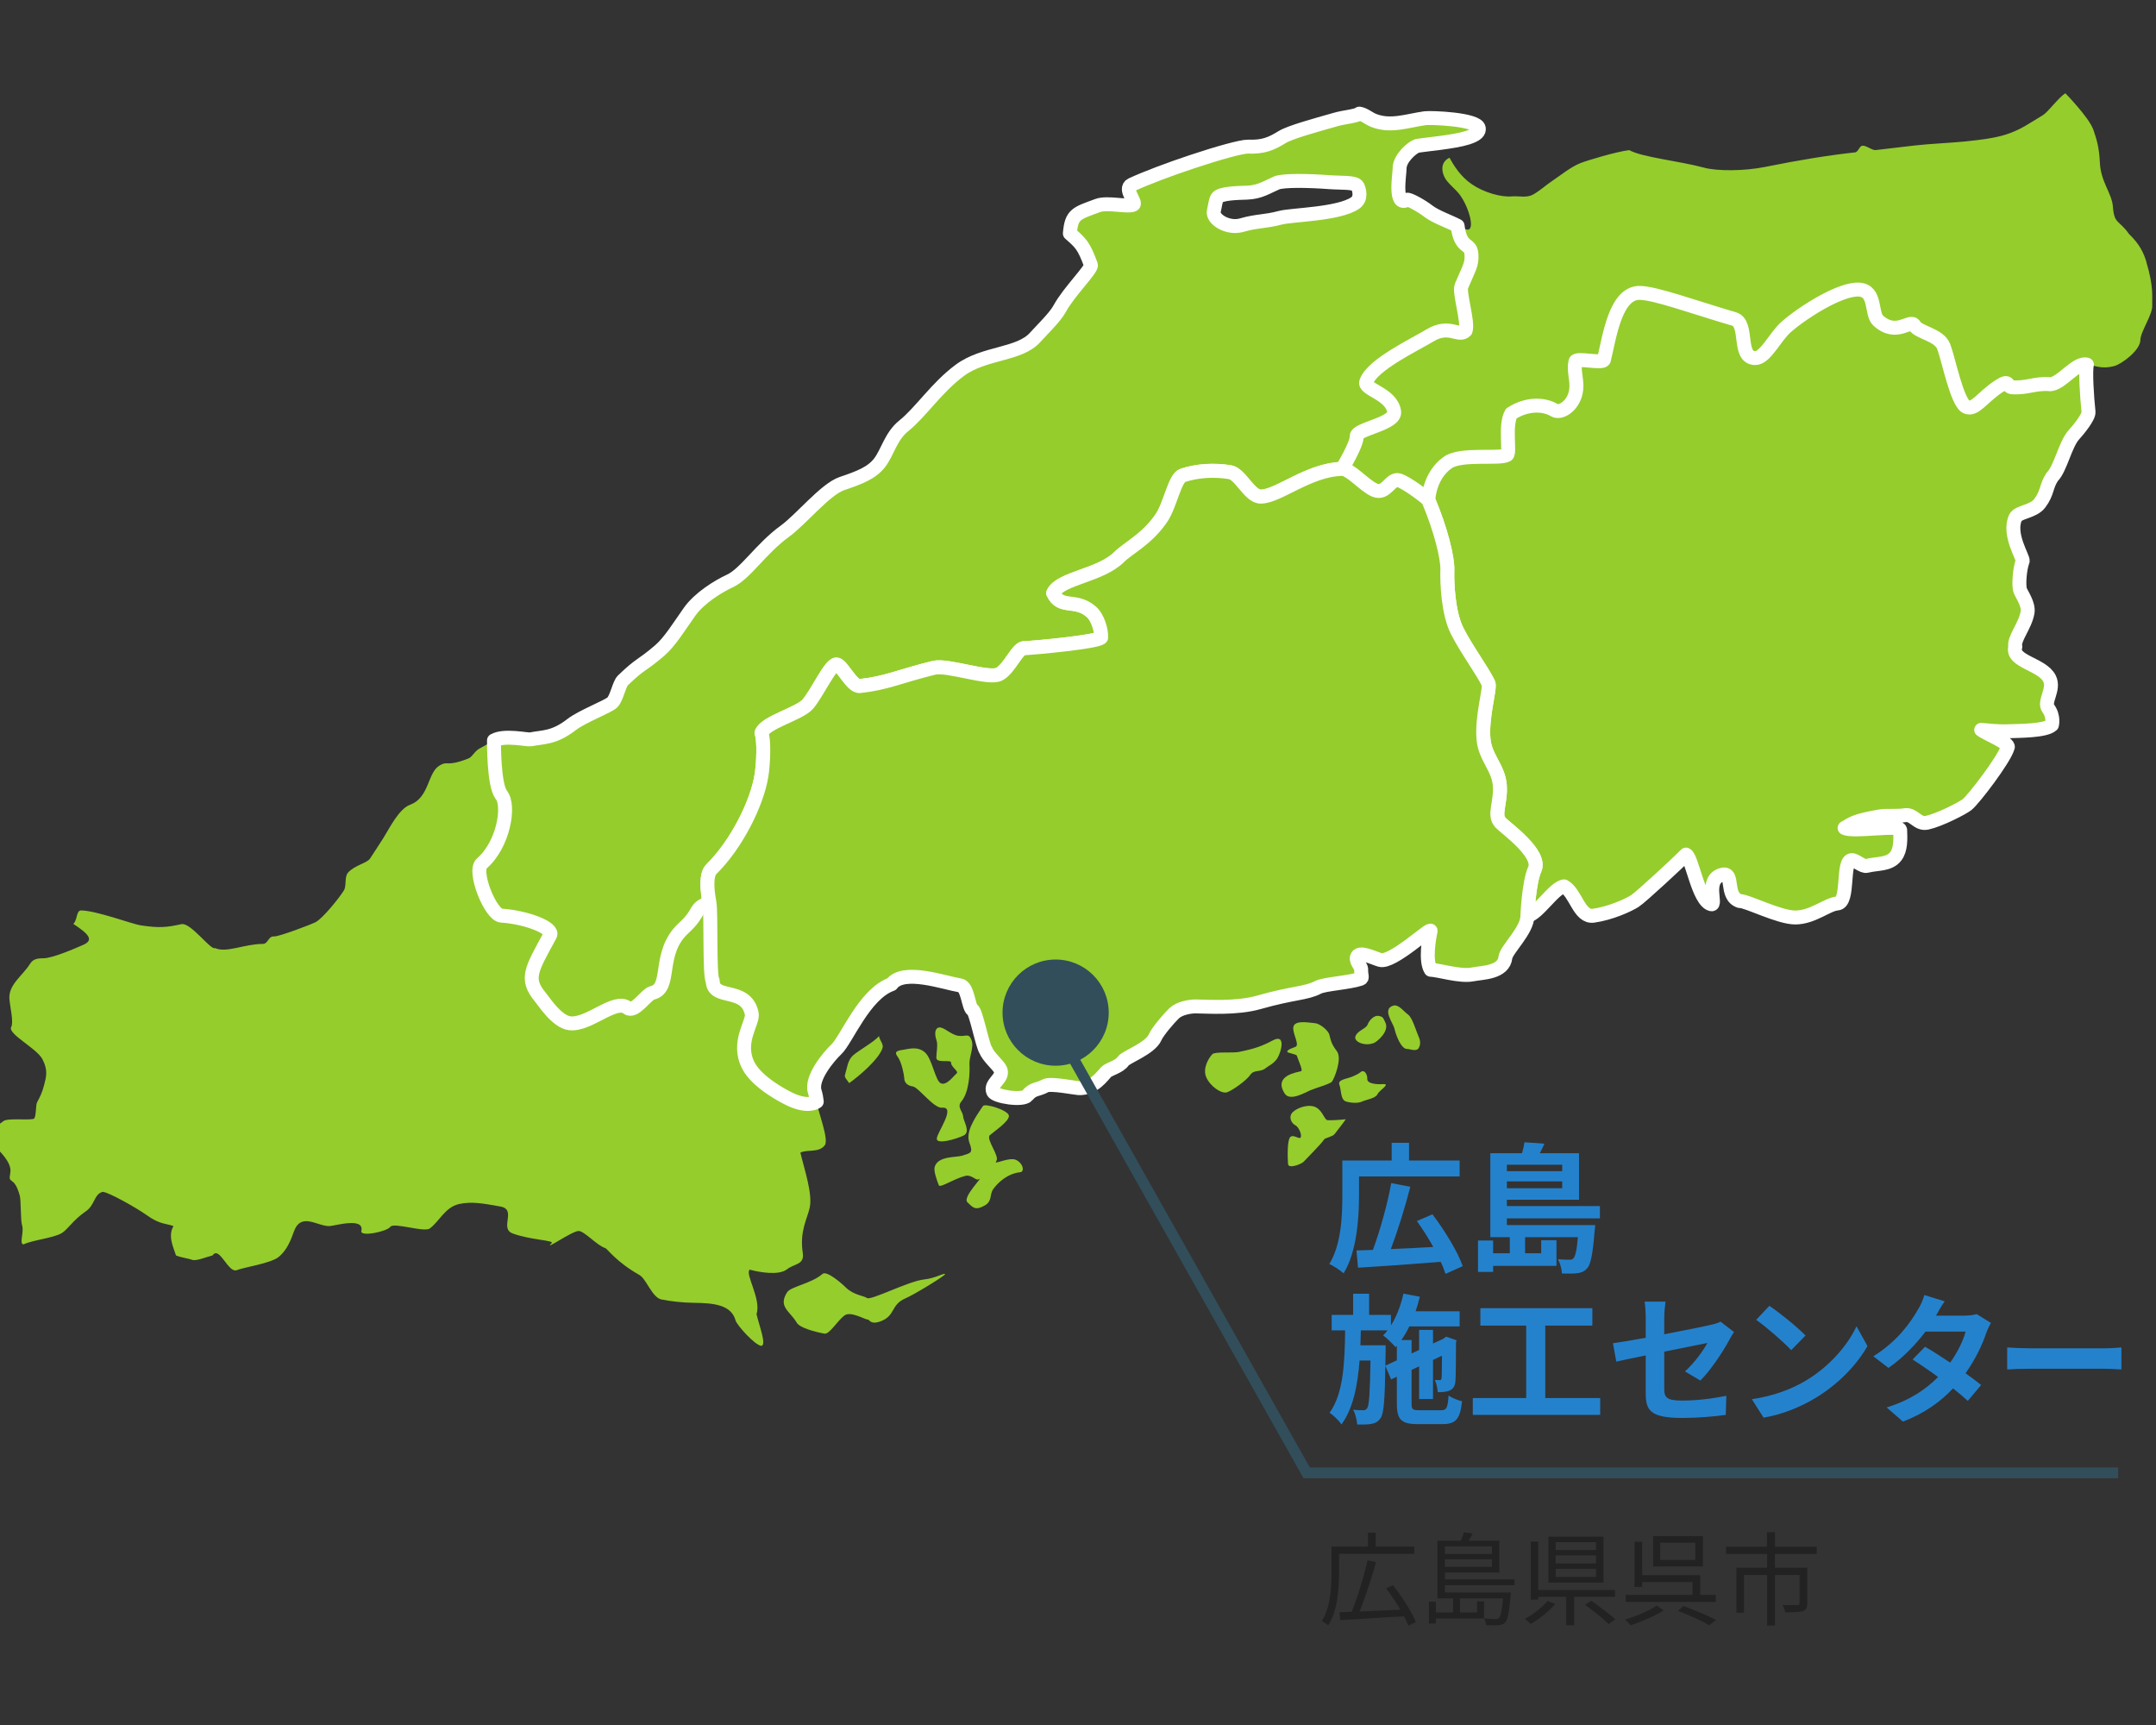 <svg width="200" height="160" viewBox="0 0 200 160" fill="none" xmlns="http://www.w3.org/2000/svg">
<rect x="0" y="0" width="200" height="160" fill="#333333" stroke="none"/>
<g clip-path="url(#clip0_2159_64)">
<path d="M199.122 24.335C198.859 23.455 198.488 22.652 197.506 21.717C196.547 20.352 196.126 20.833 195.999 19.145C195.904 17.916 194.872 16.881 194.791 15.062C194.737 13.791 194.524 12.984 194.189 12.036C193.773 10.874 191.591 8.651 191.591 8.651C190.917 9.087 190.003 10.38 189.514 10.675C188.22 11.451 187.496 12.022 186.043 12.489C185.079 12.798 183.671 12.984 182.377 13.111C180.807 13.27 178.996 13.333 177.598 13.497C176.458 13.633 175.299 13.769 174 13.919C173.656 13.959 173.127 13.474 172.756 13.515C172.484 13.547 172.38 14.1 172.09 14.132C169.674 14.395 166.859 14.849 163.754 15.479C161.822 15.874 159.292 15.883 158.079 15.552C155.812 14.935 152.336 14.595 151.132 13.923C149.906 14.077 147.236 14.876 146.584 15.139C145.715 15.484 144.774 16.255 143.995 16.777C143.416 17.162 142.746 17.77 142.167 18.07C141.588 18.369 140.868 18.16 140.239 18.215C139.248 18.306 137.65 17.857 136.532 17.09C135.446 16.346 134.835 15.298 134.46 14.631C133.645 15.017 133.699 15.847 134.007 16.45C134.301 17.031 135.057 17.544 135.464 18.129C136.329 19.354 136.854 21.459 136.066 21.291C135.799 21.236 135.505 21.114 135.197 20.951C135.496 23.242 136.419 22.43 136.487 23.623C136.541 24.557 136.274 24.848 135.555 26.549C135.315 27.121 136.216 29.92 135.944 30.673C135.329 31.331 134.446 30.029 132.659 31.104C131.174 31.998 127.282 33.831 126.734 35.409C126.409 36.126 129.088 36.498 129.314 38.195C129.463 39.316 125.816 39.792 125.843 40.463C125.875 41.234 124.485 43.489 124.485 43.489C125.246 43.471 126.544 45.041 127.504 45.454C128.585 45.921 128.979 44.297 129.767 44.546C130.522 44.787 132.26 46.121 132.482 46.361C132.482 46.361 132.541 44.111 134.292 42.881C135.532 42.01 139.098 42.596 139.782 42.187C140.103 41.997 139.551 39.424 140.176 38.345C141.646 37.378 143.239 37.46 144.172 38.032C144.765 38.39 146.059 37.592 146.208 36.076C146.299 35.169 145.937 34.384 146.131 33.522C146.217 33.132 148.675 33.753 148.774 33.354C149.281 31.335 149.815 27.13 152.092 27.152C153.549 27.166 157.192 28.504 160.84 29.57C162.229 29.979 161.129 33.177 162.799 33.2C163.759 33.214 164.623 31.254 165.664 30.328C167.089 29.058 170.683 26.726 172.452 26.848C174.077 26.962 173.516 29.085 174.222 29.725C175.937 31.281 177.2 29.521 177.58 30.174C177.978 30.859 179.856 31.004 180.295 32.138C180.734 33.273 181.526 37.369 182.409 37.732C183.201 38.059 183.825 36.879 185.373 35.84C186.504 35.083 186.052 35.881 186.667 35.913C188.052 35.986 188.722 35.527 190.102 35.613C191.143 35.677 192.573 33.508 193.573 33.799C194.225 33.835 194.827 34.298 196.139 33.949C196.805 33.772 198.547 32.497 198.552 31.53C198.556 30.777 199.688 29.18 199.651 28.346C199.62 27.556 199.814 26.667 199.108 24.317L199.122 24.335Z" fill="#95CD2D"/>
<path d="M190.116 35.627C188.736 35.541 188.066 36.003 186.681 35.926C186.07 35.895 186.518 35.096 185.387 35.854C183.839 36.893 183.21 38.072 182.422 37.746C181.544 37.383 180.748 33.286 180.309 32.152C179.87 31.017 177.992 30.872 177.593 30.187C177.213 29.534 175.955 31.294 174.235 29.738C173.525 29.094 174.086 26.975 172.466 26.862C170.696 26.739 167.103 29.071 165.677 30.341C164.632 31.272 163.772 33.227 162.813 33.213C161.143 33.191 162.243 29.992 160.853 29.584C157.201 28.518 153.562 27.179 152.105 27.166C149.829 27.143 149.29 31.344 148.788 33.368C148.688 33.767 146.235 33.145 146.145 33.535C145.95 34.397 146.312 35.182 146.222 36.09C146.072 37.6 144.778 38.403 144.185 38.045C143.253 37.478 141.66 37.396 140.189 38.358C139.565 39.438 140.117 42.01 139.795 42.201C139.112 42.609 135.546 42.024 134.306 42.895C132.554 44.124 132.496 46.374 132.496 46.374C133.641 49.06 134.301 51.728 134.265 52.862C134.224 54.128 134.351 56.877 135.161 58.501C135.971 60.126 137.533 62.249 138.076 63.387C138.279 63.818 137.419 66.504 137.623 68.605C137.781 70.274 139.012 71.236 139.13 72.838C139.257 74.498 138.506 75.609 139.207 76.317C139.732 76.848 143.022 79.184 142.375 80.627C141.818 81.866 141.696 84.937 141.696 84.937C142.628 84.824 144.149 82.329 145.09 82.215C146.172 82.796 146.489 85.119 147.806 84.937C149.421 84.715 151.073 83.944 151.653 83.576C152.232 83.209 155.884 79.811 156.404 79.266C156.961 79.511 157.536 83.576 158.74 83.871C159.296 84.007 158.106 81.58 159.74 81.14C160.939 80.818 159.957 83.118 161.383 83.576C162.012 83.531 165.017 85.105 166.546 85.1C168.167 85.096 169.524 83.867 170.434 83.803C171.565 83.726 170.85 79.788 171.778 79.779C172.172 79.779 172.783 80.414 173.172 80.314C174.149 80.065 175.236 80.223 175.851 79.434C176.34 78.808 176.299 77.837 176.267 76.984C176.245 76.449 171.864 77.22 171.113 76.794C171.81 76.422 171.882 76.149 174.439 75.714C174.932 75.628 176.05 75.728 176.697 75.614C177.53 75.464 177.856 76.512 178.775 76.308C179.924 76.054 181.992 74.997 182.463 74.639C183.078 74.167 185.934 70.415 186.242 69.331C186.491 68.945 184.106 67.979 183.785 67.697C184.504 67.752 185.255 67.865 186.341 67.824C187.278 67.788 189.758 67.806 190.347 67.244C190.347 67.244 190.559 66.468 190.012 65.715C189.528 65.093 190.627 63.946 190.12 62.934C189.442 61.573 186.523 61.373 186.952 59.985C186.762 59.286 187.871 58.057 188.084 56.809C188.215 56.056 187.545 55.144 187.405 54.768C187.233 54.309 187.36 52.717 187.631 52.045C187.74 51.782 186.26 49.587 186.952 48.039C187.215 47.45 188.6 47.495 189.215 46.678C189.957 45.699 189.79 45.1 190.378 44.224C191.139 43.48 191.573 41.221 192.383 40.327C192.786 39.887 193.791 38.666 193.741 38.208C193.592 36.847 193.438 34.338 193.592 33.821C192.591 33.531 191.161 35.7 190.12 35.636L190.116 35.627Z" fill="#95CD2D" stroke="white" stroke-width="1.293" stroke-linecap="round" stroke-linejoin="round"/>
<path d="M120.041 95.1C119.72 95.594 120.575 96.805 120.218 97.073C120.127 97.141 119.362 97.341 119.416 97.558C119.444 97.676 120.254 97.776 120.299 97.917C120.521 98.547 120.878 99.296 120.693 99.355C120.389 99.455 118.077 99.732 119.177 101.433C119.661 102.181 121.073 101.333 121.566 101.12C122.064 100.907 123.385 100.548 123.562 100.321C123.738 100.099 124.553 98.203 124.005 97.486C123.458 96.774 123.435 96.415 123.318 95.975C123.2 95.535 122.385 94.927 121.992 94.904C121.598 94.886 120.358 94.61 120.036 95.095L120.041 95.1Z" fill="#95CD2D"/>
<path d="M120.666 105.48C120.557 105.748 119.982 105.162 119.683 105.475C119.389 105.788 119.444 107.462 119.484 107.961C119.521 108.461 120.747 107.957 120.919 107.766C121.086 107.576 122.598 106.074 122.833 105.684C122.915 105.548 123.612 105.43 123.793 105.199C124.123 104.768 124.558 104.228 124.838 103.815C124.196 103.887 123.494 103.915 123.173 103.906C122.851 103.897 122.747 103.103 122.114 102.731C121.48 102.359 120.394 102.708 119.937 103.139C119.48 103.574 119.788 104.191 120.163 104.373C120.466 104.523 120.774 105.212 120.666 105.48Z" fill="#95CD2D"/>
<path d="M125.499 99.836C125.019 100.063 124.06 100.117 124.245 100.603C124.431 101.088 124.336 102.032 124.888 102.177C125.445 102.327 126.015 102.331 126.363 102.168C126.712 102.005 127.617 101.869 127.775 101.501C127.934 101.134 129.033 100.517 128.309 100.557C127.585 100.598 126.811 100.494 126.834 100.072C126.857 99.65 126.562 99.183 126.241 99.423C125.92 99.664 125.965 99.614 125.503 99.836H125.499Z" fill="#95CD2D"/>
<path d="M73.255 101.937C72.753 101.696 70.264 100.426 69.431 98.838C68.29 96.656 69.911 94.827 69.734 93.997C69.187 91.438 66.141 92.845 66.114 90.971C65.783 90.554 65.996 84.706 65.811 83.712C64.245 84.311 65.086 84.547 63.416 86.081C60.896 88.39 62.398 91.665 60.493 92.096C59.945 92.219 58.85 94.002 58.203 93.48C57.062 92.564 54.6 95.14 52.836 94.909C51.65 94.755 50.473 92.917 50.12 92.491C48.713 90.785 49.256 89.991 51.025 86.743C51.392 86.067 48.785 85.069 46.5 84.928C45.504 84.865 43.857 80.804 44.689 80.087C46.721 78.332 47.31 74.68 46.5 73.736C45.766 72.883 45.812 68.696 45.812 68.696C45.373 68.941 44.92 69.195 44.495 69.421C44.02 69.675 43.807 70.215 43.463 70.347C41.331 71.186 41.598 70.51 40.766 71.009C39.648 71.676 39.842 73.976 38.05 74.639C36.996 75.029 36.14 76.812 35.566 77.724C35.167 78.359 34.71 79.039 34.326 79.634C34.05 80.06 32.873 80.26 32.28 80.945C31.936 81.34 32.162 82.174 31.9 82.592C31.447 83.322 29.945 85.169 29.298 85.522C28.936 85.722 25.867 86.888 25.428 86.856C24.863 86.82 24.89 87.55 24.378 87.55C22.672 87.555 20.984 88.421 19.948 87.936C19.581 88.195 17.68 85.536 16.839 85.718C15.467 86.012 14.802 86.099 13.005 85.822C12.277 85.709 8.914 84.456 7.52 84.447C7.054 84.447 7.185 85.4 6.796 85.69C8.172 86.598 8.774 87.174 7.724 87.637C6.977 87.963 4.859 88.893 4.004 88.884C3.149 88.875 2.949 89.147 2.75 89.456C2.071 90.508 0.782 91.348 0.872 92.636C0.927 93.389 1.284 94.809 1.04 95.258C0.691 95.907 3.411 97.223 3.941 98.253C4.47 99.282 4.289 99.868 4.104 100.598C3.913 101.342 3.723 101.714 3.443 102.236C3.302 102.495 3.384 103.329 3.189 103.729C3.017 103.969 0.804 103.665 0.334 103.974C-0.581 104.572 -0.992 105.453 -0.825 105.825C-0.567 106.392 1.189 107.648 0.954 108.805C0.718 109.962 1.307 108.928 1.841 110.924C1.949 111.332 1.909 113.229 2.04 113.614C2.266 114.268 1.741 115.393 2.185 115.42C3.031 115.016 4.927 114.839 5.71 114.385C6.28 114.054 6.76 113.174 7.95 112.362C8.833 111.759 8.702 110.756 9.534 110.547C10.109 110.593 12.702 112.058 13.594 112.698C14.829 113.582 15.313 113.446 16.096 113.723C15.526 114.653 16.133 115.796 16.323 116.445C16.888 116.672 17.413 116.704 17.812 116.849C18.21 116.994 19.11 116.595 19.717 116.445C20.364 115.506 21.165 118.142 21.98 117.806C22.6 117.552 25.093 117.185 25.836 116.599C26.578 116.014 26.976 115.052 27.252 114.263C27.913 112.371 29.433 113.764 30.578 113.723C31.049 113.705 33.823 112.866 33.52 114.177C33.384 114.757 35.905 114.231 36.204 113.796C36.511 113.347 39.317 114.326 39.856 113.95C40.716 113.351 41.273 111.976 42.571 111.682C43.743 111.418 44.839 111.627 46.418 111.908C47.975 112.185 46.3 113.936 47.55 114.404C49.192 115.021 51.455 115.034 51.17 115.311C50.342 116.109 53.012 114.213 53.659 114.177C54.18 114.15 55.379 115.529 56.148 115.765C56.334 115.819 57.166 117.049 59.316 118.26C59.959 118.623 60.493 120.351 61.353 120.528C62.154 120.696 63.335 120.832 64.353 120.841C66.186 120.859 67.838 121.014 68.236 122.479C68.349 122.901 70.037 124.793 70.63 124.834C71.124 124.747 70.445 123.033 70.178 121.885C70.644 120.515 69.087 118.165 69.544 117.765C70.413 118.001 72.237 118.337 73.011 117.729C73.712 117.18 74.635 117.33 74.468 116.218C74.16 114.163 74.893 113.052 75.115 111.999C75.387 110.711 74.613 108.456 74.246 106.909C74.898 106.587 75.971 106.95 76.509 106.228C76.925 105.67 75.853 103.075 75.753 102.145C75.753 102.145 75.016 102.767 73.242 101.914L73.255 101.937Z" fill="#95CD2D"/>
<path d="M73.015 119.861C72.164 121.218 73.242 121.563 73.92 122.697C74.201 123.164 75.595 123.536 76.473 123.699C76.948 123.786 77.65 122.533 78.333 122.016C78.912 121.576 80.256 122.416 80.505 122.393C80.65 122.384 80.74 122.883 81.614 122.583C83.112 122.066 82.578 121.032 83.99 120.428C84.877 120.047 87.715 118.292 87.665 118.187C87.583 118.024 86.827 118.559 85.71 118.677C84.284 118.827 80.745 120.669 80.419 120.392C80.193 120.202 79.165 120.124 78.451 119.408C78.111 119.067 76.69 117.82 76.301 118.16C75.26 119.063 73.35 119.331 73.02 119.861H73.015Z" fill="#95CD2D"/>
<path d="M46.504 73.736C47.314 74.68 46.726 78.332 44.694 80.087C43.861 80.804 45.508 84.865 46.504 84.928C48.789 85.069 51.396 86.067 51.03 86.743C49.26 89.991 48.717 90.785 50.125 92.491C50.478 92.917 51.654 94.755 52.84 94.909C54.605 95.14 57.062 92.564 58.207 93.48C58.855 94.002 59.95 92.223 60.497 92.096C62.403 91.665 60.896 88.39 63.421 86.081C65.091 84.552 64.249 84.316 65.815 83.712C65.598 82.528 65.471 81.126 65.996 80.614C68.281 78.368 70.223 74.557 70.644 71.917C70.82 70.805 70.906 68.65 70.644 67.983C70.988 66.985 74.169 66.2 74.939 65.307C75.826 64.277 76.998 61.65 77.582 61.632C78.048 61.564 79.003 63.71 79.763 63.628C82.225 63.365 83.411 62.73 86.633 61.936C87.895 61.623 91.665 63.02 92.665 62.539C93.666 62.058 94.435 59.953 95.073 60.121C96.082 60.057 101.83 59.54 102.151 59.127C102.196 58.479 101.848 57.258 101.228 56.727C99.762 55.466 98.422 56.528 97.703 55.004C98.372 53.597 102.061 53.407 103.83 51.655C104.695 50.798 106.428 49.995 107.754 48.026C108.582 46.797 108.98 44.338 109.714 44.093C111.071 43.639 112.624 43.557 114.09 43.789C115.081 43.947 115.9 46.057 116.955 46.057C118.584 46.057 121.403 43.553 124.499 43.485C124.499 43.485 125.888 41.23 125.856 40.459C125.829 39.787 129.477 39.311 129.328 38.19C129.101 36.498 126.422 36.121 126.748 35.405C127.296 33.83 131.188 31.997 132.672 31.099C134.46 30.024 135.342 31.326 135.958 30.668C136.234 29.915 135.329 27.116 135.568 26.544C136.284 24.843 136.551 24.557 136.501 23.618C136.433 22.425 135.51 23.233 135.211 20.946C134.487 20.565 133.147 20.093 132.496 19.585C131.844 19.077 130.672 18.446 130.536 18.528C129.291 19.254 129.839 16.16 129.834 15.611C129.834 14.708 130.952 13.714 131.441 13.537C132.215 13.392 134.831 13.188 136.116 12.78C137.053 12.485 137.22 12.185 137.18 11.9C137.062 11.047 132.726 10.892 132.192 10.965C130.545 11.196 129.024 11.786 127.459 11.183C126.965 10.992 126.581 10.616 126.101 10.539C125.838 10.774 124.689 10.856 123.92 11.079C122.001 11.623 119.665 12.262 118.928 12.721C117.891 13.36 117.167 13.651 115.778 13.601C115.19 13.583 112.977 14.2 110.596 14.994C108.537 15.679 106.346 16.495 104.971 17.135C104.188 17.503 105.482 18.823 105.129 18.986C104.586 19.236 102.731 18.727 101.816 19.068C99.879 19.789 99.391 19.834 99.246 21.654C100.273 22.552 100.54 22.797 101.196 24.575C101.328 24.929 99.137 27.08 98.309 28.618C97.865 29.443 96.549 30.7 96.037 31.281C94.566 32.946 91.312 32.664 89.045 34.343C86.868 35.949 85.429 38.227 83.818 39.515C82.641 40.463 82.338 41.951 81.6 42.918C80.863 43.879 79.681 44.319 78.12 44.846C76.559 45.372 74.337 48.162 72.812 49.269C70.621 50.852 69.137 53.23 67.725 53.878C66.584 54.405 64.869 55.484 63.987 56.718C63.014 58.089 62.127 59.549 61.181 60.352C59.393 61.877 59.52 61.441 57.782 63.111C57.434 63.447 57.207 64.776 56.795 65.161C56.374 65.556 54.017 66.441 53.035 67.198C51.374 68.487 50.383 68.342 49.228 68.578C48.921 68.641 46.794 68.138 45.825 68.682C45.825 68.682 45.78 72.869 46.513 73.722L46.504 73.736ZM112.601 19.571C112.71 19.136 112.746 18.637 112.909 18.36C113.176 17.911 114.918 17.897 115.665 17.87C116.873 17.829 117.543 17.348 118.43 16.967C119.005 16.718 121.322 16.745 123.345 16.899C124.422 16.981 125.739 16.867 125.942 17.289C126.105 17.634 126.309 18.424 125.703 18.836C124.164 19.884 119.833 19.912 118.765 20.197C117.344 20.578 116.611 20.47 115.19 20.882C113.9 21.259 112.411 20.32 112.601 19.567V19.571Z" fill="#95CD2D" stroke="white" stroke-width="1.293" stroke-linecap="round" stroke-linejoin="round"/>
<path d="M139.203 76.308C138.501 75.601 139.252 74.489 139.126 72.829C139.003 71.223 137.777 70.265 137.619 68.596C137.415 66.495 138.275 63.809 138.071 63.379C137.528 62.244 135.967 60.121 135.157 58.492C134.347 56.868 134.22 54.119 134.261 52.853C134.297 51.719 133.631 49.051 132.491 46.366C132.269 46.125 130.531 44.791 129.776 44.551C128.988 44.301 128.594 45.925 127.513 45.458C126.553 45.045 125.259 43.476 124.494 43.494C121.399 43.562 118.584 46.066 116.95 46.066C115.896 46.066 115.076 43.957 114.085 43.798C112.619 43.566 111.067 43.648 109.709 44.102C108.976 44.347 108.573 46.806 107.749 48.035C106.428 50.004 104.69 50.807 103.826 51.664C102.056 53.42 98.368 53.611 97.698 55.013C98.418 56.537 99.757 55.471 101.223 56.737C101.843 57.267 102.187 58.488 102.147 59.137C101.825 59.55 96.082 60.067 95.069 60.13C94.43 59.962 93.661 62.072 92.661 62.548C91.661 63.025 87.886 61.632 86.628 61.945C83.401 62.743 82.22 63.374 79.758 63.637C79.003 63.719 78.048 61.573 77.577 61.641C76.998 61.659 75.821 64.281 74.934 65.316C74.165 66.21 70.983 66.994 70.639 67.992C70.902 68.655 70.816 70.814 70.639 71.926C70.218 74.566 68.277 78.377 65.991 80.623C65.471 81.135 65.593 82.537 65.81 83.721C65.991 84.715 65.783 90.563 66.114 90.98C66.141 92.854 69.186 91.448 69.734 94.006C69.911 94.832 68.29 96.665 69.431 98.847C70.259 100.43 72.753 101.705 73.255 101.946C75.034 102.799 75.767 102.177 75.767 102.177C75.735 101.891 75.681 101.569 75.577 101.238C75.183 99.981 76.934 97.94 77.577 97.336C78.527 96.447 80.179 92.178 82.705 91.289C83.804 89.792 87.624 91.166 89.077 91.402C89.787 91.52 89.828 93.426 90.208 93.671C90.498 93.643 91.177 97.182 91.453 97.413C91.661 98.03 92.656 98.82 92.81 99.228C93.118 100.045 91.792 100.476 92.132 101.27C92.317 101.71 94.879 102.118 95.299 101.61C95.865 100.929 96.223 101.129 96.996 100.703C97.44 100.458 99.757 100.916 100.051 100.929C101.495 100.993 102.319 99.718 102.608 99.432C102.907 99.133 103.839 98.96 104.206 98.403C104.437 98.053 106.722 97.237 107.157 96.207C107.374 95.694 108.428 94.455 108.922 93.984C109.415 93.512 110.388 93.344 110.922 93.349C111.994 93.358 114.692 93.566 116.792 92.967C119.987 92.055 121.168 92.16 122.277 91.575C122.847 91.271 125.123 91.153 126.187 90.794C126.454 90.704 126.246 90.522 126.268 89.891C126.277 89.66 125.761 89.166 125.87 88.793C126.047 88.163 127.336 88.834 128.02 89.038C129.156 89.374 132.803 85.899 132.708 86.353C132.559 87.038 132.197 89.116 132.722 89.95C133.446 89.969 135.464 90.608 136.596 90.381C137.501 90.2 139.488 90.241 139.651 88.793C139.732 88.086 141.719 86.267 141.687 84.937C141.687 84.937 141.809 81.866 142.366 80.627C143.013 79.185 139.723 76.848 139.198 76.317L139.203 76.308Z" fill="#95CD2D" stroke="white" stroke-width="1.293" stroke-linecap="round" stroke-linejoin="round"/>
<path d="M84.696 100.78C85.189 100.848 86.628 102.812 87.375 102.744C88.742 102.613 86.909 105.053 86.9 105.62C86.895 106.187 88.692 105.657 89.385 105.325C90.077 104.994 89.357 103.978 89.344 103.547C89.33 103.121 88.742 102.685 89.172 102.177C89.918 101.292 89.977 99.455 89.932 98.738C89.887 98.021 90.385 97.127 90.118 96.456C89.851 95.78 89.606 96.17 88.905 96.075C88.199 95.98 87.543 95.222 87.104 95.304C86.66 95.385 86.714 96.03 86.868 96.474C87.022 96.919 86.868 97.536 86.859 98.103C86.855 98.67 88.28 98.23 88.23 98.575C88.181 98.924 88.982 99.387 88.742 99.564C88.502 99.745 87.837 100.707 87.294 100.489C86.746 100.272 86.488 98.189 85.782 97.595C85.076 97.001 84.239 97.314 83.727 97.382C83.216 97.454 82.913 97.554 83.279 98.03C83.646 98.507 83.872 99.745 83.877 99.954C83.877 100.448 84.203 100.707 84.696 100.775V100.78Z" fill="#95CD2D"/>
<path d="M91.199 102.567C90.317 103.842 89.565 105.035 89.932 106.006C90.303 106.977 90.018 106.941 89.267 107.19C88.701 107.376 87.013 107.19 86.705 108.238C86.606 108.588 86.859 109.354 87.09 109.939C87.203 110.221 88.529 109.309 89.565 109.064C90.127 108.932 90.543 109.531 90.765 109.391C91.394 108.982 89.24 111.019 89.742 111.514C90.249 112.008 90.471 112.308 91.34 111.818C92.077 111.4 91.769 110.801 92.141 110.289C92.548 109.726 93.412 108.86 94.657 108.724C95.019 108.683 94.974 107.989 94.308 107.612C93.643 107.236 92.068 108.138 92.421 107.694C92.77 107.245 91.421 105.657 91.828 105.289C92.24 104.922 93.661 103.983 93.589 103.475C93.516 102.971 91.376 102.318 91.195 102.581L91.199 102.567Z" fill="#95CD2D"/>
<path d="M115.022 97.554C114.398 97.708 112.728 97.509 112.461 97.781C112.194 98.049 111.528 99.033 111.89 99.9C112.257 100.766 113.325 101.492 113.836 101.31C114.348 101.129 115.629 100.213 115.977 99.7C116.326 99.187 116.909 99.464 117.366 99.106C117.823 98.752 117.986 98.765 118.389 98.303C118.792 97.84 119.417 95.766 118.041 96.515C116.665 97.264 115.647 97.4 115.027 97.549L115.022 97.554Z" fill="#95CD2D"/>
<path d="M127.925 94.238C127.477 94.12 127.006 94.646 126.866 95.031C126.721 95.422 125.979 95.558 125.748 96.089C125.512 96.619 126.594 97.078 127.44 96.746C127.744 96.628 128.861 95.694 128.536 94.9C128.291 94.306 128.223 94.31 127.929 94.233L127.925 94.238Z" fill="#95CD2D"/>
<path d="M131.568 97.259C131.726 97.055 131.835 96.656 131.599 96.157C131.378 95.68 131.029 94.392 130.617 94.106C130.21 93.816 129.744 93.122 129.233 93.28C128.178 93.607 129.251 94.914 129.359 95.422C129.463 95.912 129.961 97.354 130.563 97.295C130.69 97.282 131.346 97.549 131.568 97.259Z" fill="#95CD2D"/>
<path d="M78.378 99.741C78.315 99.936 78.618 100.213 78.772 100.462C79.65 99.845 81.492 98.289 81.858 97.237C81.999 96.842 81.618 96.547 81.537 96.102C81.094 96.638 79.663 97.422 79.138 97.885C78.618 98.348 78.591 99.051 78.374 99.736L78.378 99.741Z" fill="#95CD2D"/>
<path d="M196.487 136.612H121.214L97.5 94.5" stroke="#324E5B"/>
<path d="M126.068 109.122V110.916C126.068 112.97 125.86 116.142 124.638 118.105C124.352 117.845 123.676 117.39 123.312 117.247C124.43 115.414 124.521 112.749 124.521 110.916V107.64H129.097V106.002H130.709V107.64H135.402V109.122H126.068ZM135.688 117.442L134.089 118.157C133.985 117.819 133.842 117.442 133.647 117.039C130.904 117.26 127.992 117.468 125.977 117.585L125.834 115.986C126.289 115.973 126.796 115.947 127.355 115.934C128.005 114.192 128.707 111.696 129.058 109.733L130.826 110.084C130.319 112.047 129.643 114.218 129.019 115.856C130.254 115.804 131.619 115.739 132.958 115.661C132.503 114.829 131.957 113.984 131.437 113.256L132.88 112.632C133.998 114.114 135.22 116.077 135.688 117.442ZM144.918 108.03H139.783V108.628H144.918V108.03ZM139.783 110.214H144.918V109.577H139.783V110.214ZM148.415 113.009H139.783V113.633H147.973C147.973 113.633 147.96 113.997 147.921 114.192C147.752 116.324 147.57 117.286 147.219 117.65C146.972 117.936 146.699 118.04 146.348 118.092C146.036 118.131 145.503 118.144 144.892 118.118C144.879 117.702 144.723 117.156 144.515 116.792C144.97 116.844 145.386 116.844 145.568 116.844C145.737 116.844 145.854 116.831 145.958 116.714C146.127 116.532 146.27 115.999 146.374 114.751H141.473V116.246H142.968V115.037H144.385V117.416H138.509V117.975H137.105V115.063H138.509V116.246H140.056V114.751H138.249V106.964H141.187C141.291 106.613 141.382 106.236 141.421 105.95L143.267 106.08C143.137 106.392 142.981 106.691 142.838 106.964H146.478V111.28H139.783V111.865H148.415V113.009ZM128.512 126.671L129.578 126.177V124.825L129.461 124.955C129.214 124.669 128.642 124.097 128.304 123.863C128.447 123.72 128.59 123.564 128.72 123.395H126.237C126.224 123.863 126.211 124.331 126.198 124.786H128.538V125.371L128.512 126.671ZM131.684 130.805H133.686C134.193 130.805 134.297 130.584 134.375 129.44C134.687 129.661 135.246 129.882 135.623 129.973C135.454 131.598 135.064 132.092 133.803 132.092H131.528C129.994 132.092 129.578 131.676 129.578 130.194V127.698L129.045 127.945L128.512 126.684C128.46 129.869 128.369 131.117 128.07 131.533C127.836 131.871 127.589 132.001 127.238 132.066C126.913 132.144 126.419 132.131 125.899 132.131C125.873 131.702 125.73 131.13 125.522 130.753C125.925 130.805 126.289 130.805 126.458 130.805C126.627 130.805 126.731 130.766 126.835 130.597C127.004 130.337 127.082 129.245 127.134 126.19H126.12C125.938 128.53 125.522 130.636 124.443 132.118C124.196 131.754 123.715 131.286 123.338 131.039C124.625 129.258 124.742 126.398 124.781 123.395H123.533V121.965H125.522V120.002H127.004V121.965H129.032V122.94C129.565 122.095 129.955 121.055 130.189 119.989L131.71 120.275C131.606 120.73 131.463 121.185 131.32 121.627H135.402V123.031H130.735C130.514 123.486 130.267 123.915 129.994 124.292H130.943V125.54L131.645 125.215V123.356H132.932V124.617L133.868 124.188L133.92 124.149L134.154 123.98L135.116 124.318L135.064 124.526C135.051 126.372 135.051 127.698 135.012 128.088C134.986 128.556 134.804 128.842 134.453 128.985C134.141 129.115 133.725 129.128 133.374 129.128C133.348 128.777 133.244 128.283 133.101 127.997C133.257 128.01 133.439 128.01 133.543 128.01C133.647 128.01 133.712 127.984 133.725 127.815C133.751 127.698 133.751 126.983 133.764 125.748L132.932 126.138V129.765H131.645V126.736L130.943 127.061V130.194C130.943 130.727 131.034 130.805 131.684 130.805ZM143.345 129.674H148.441V131.234H136.624V129.674H141.577V122.953H137.326V121.341H147.713V122.953H143.345V129.674ZM152.666 129.271V125.722C151.509 125.956 150.482 126.164 149.936 126.294L149.624 124.591C150.235 124.513 151.379 124.318 152.666 124.084V122.225C152.666 121.796 152.627 121.133 152.562 120.73H154.499C154.447 121.133 154.382 121.783 154.382 122.225V123.759C156.28 123.395 158.1 123.031 158.685 122.888C159.049 122.81 159.361 122.719 159.608 122.589L160.856 123.551C160.739 123.733 160.544 124.032 160.427 124.266C159.855 125.345 158.672 127.126 157.736 128.049L156.306 127.204C157.164 126.437 158.022 125.254 158.386 124.565C157.983 124.656 156.228 124.994 154.382 125.371V128.816C154.382 129.622 154.616 129.908 156.046 129.908C157.411 129.908 158.854 129.726 160.141 129.466L160.089 131.234C159.01 131.39 157.45 131.52 156.059 131.52C153.095 131.52 152.666 130.805 152.666 129.271ZM164.133 121.12C165.043 121.731 166.733 123.083 167.487 123.876L166.161 125.228C165.485 124.5 163.86 123.083 162.911 122.42L164.133 121.12ZM162.508 129.778C164.536 129.492 166.226 128.829 167.487 128.075C169.71 126.762 171.4 124.773 172.219 123.018L173.233 124.851C172.245 126.606 170.516 128.4 168.423 129.661C167.11 130.454 165.433 131.182 163.6 131.494L162.508 129.778ZM180.397 120.704C180.072 121.159 179.747 121.744 179.591 122.03H182.23C182.633 122.03 183.075 121.978 183.361 121.887L184.687 122.706C184.544 122.953 184.375 123.304 184.258 123.629C183.907 124.682 183.257 126.073 182.334 127.373C182.893 127.776 183.4 128.153 183.777 128.465L182.542 129.934C182.191 129.609 181.71 129.206 181.177 128.777C180.033 129.986 178.551 131.091 176.523 131.858L175.015 130.545C177.264 129.856 178.707 128.803 179.786 127.724C178.941 127.1 178.083 126.515 177.42 126.099L178.577 124.916C179.266 125.306 180.085 125.839 180.904 126.385C181.58 125.449 182.139 124.318 182.334 123.512H178.616C177.706 124.721 176.497 125.969 175.184 126.879L173.78 125.8C176.055 124.383 177.264 122.602 177.914 121.471C178.122 121.159 178.395 120.561 178.512 120.119L180.397 120.704ZM186.196 124.981C186.664 125.02 187.613 125.059 188.289 125.059H195.27C195.881 125.059 196.453 125.007 196.791 124.981V127.022C196.479 127.009 195.816 126.957 195.27 126.957H188.289C187.548 126.957 186.677 126.983 186.196 127.022V124.981Z" fill="#2482CD"/>
<path d="M124.254 149.543C124.758 149.524 125.349 149.502 126.027 149.477C126.705 149.453 127.427 149.421 128.192 149.384C128.957 149.347 129.722 149.309 130.488 149.272L130.469 149.907C129.729 149.95 128.985 149.994 128.239 150.037C127.498 150.087 126.792 150.131 126.121 150.168C125.449 150.205 124.848 150.239 124.32 150.271L124.254 149.543ZM126.867 144.719L127.642 144.896C127.536 145.306 127.411 145.736 127.268 146.184C127.131 146.631 126.985 147.079 126.83 147.527C126.68 147.975 126.531 148.401 126.382 148.806C126.233 149.204 126.086 149.565 125.943 149.888L125.299 149.701C125.436 149.384 125.579 149.02 125.729 148.61C125.878 148.193 126.021 147.761 126.158 147.313C126.301 146.865 126.432 146.417 126.55 145.969C126.674 145.521 126.78 145.104 126.867 144.719ZM128.584 147.322L129.219 147.042C129.498 147.39 129.778 147.77 130.058 148.18C130.338 148.591 130.59 148.995 130.814 149.393C131.044 149.785 131.218 150.137 131.337 150.448L130.646 150.784C130.528 150.473 130.36 150.118 130.142 149.72C129.925 149.316 129.679 148.905 129.405 148.488C129.131 148.065 128.858 147.677 128.584 147.322ZM123.872 143.45H131.197V144.121H123.872V143.45ZM123.517 143.45H124.217V145.932C124.217 146.28 124.205 146.663 124.18 147.079C124.155 147.496 124.108 147.925 124.04 148.367C123.971 148.803 123.869 149.226 123.732 149.636C123.601 150.04 123.427 150.414 123.209 150.756C123.166 150.718 123.107 150.672 123.032 150.616C122.964 150.566 122.889 150.516 122.808 150.467C122.733 150.423 122.668 150.389 122.612 150.364C122.817 150.04 122.979 149.692 123.097 149.319C123.222 148.939 123.312 148.554 123.368 148.162C123.43 147.764 123.471 147.375 123.489 146.995C123.508 146.616 123.517 146.261 123.517 145.932V143.45ZM126.895 142.162H127.614V143.776H126.895V142.162ZM133.343 147.714H139.725V148.255H133.343V147.714ZM133.725 146.492H140.49V147.042H133.725V146.492ZM133.716 144.14H138.606V144.625H133.716V144.14ZM139.464 147.714H140.155C140.155 147.714 140.151 147.751 140.145 147.826C140.145 147.894 140.139 147.953 140.127 148.003C140.083 148.538 140.036 148.974 139.987 149.309C139.943 149.645 139.89 149.907 139.828 150.093C139.772 150.286 139.7 150.423 139.613 150.504C139.539 150.585 139.455 150.641 139.361 150.672C139.274 150.709 139.165 150.731 139.035 150.737C138.923 150.75 138.758 150.756 138.54 150.756C138.323 150.756 138.092 150.746 137.85 150.728C137.844 150.635 137.825 150.529 137.794 150.411C137.763 150.299 137.722 150.199 137.672 150.112C137.903 150.137 138.114 150.152 138.307 150.159C138.506 150.165 138.643 150.168 138.718 150.168C138.805 150.168 138.873 150.162 138.923 150.149C138.973 150.137 139.016 150.115 139.053 150.084C139.109 150.022 139.162 149.91 139.212 149.748C139.262 149.586 139.305 149.35 139.343 149.039C139.386 148.722 139.427 148.311 139.464 147.807V147.714ZM135.797 142.125L136.609 142.237C136.515 142.429 136.413 142.622 136.301 142.815C136.189 143.002 136.089 143.163 136.002 143.3L135.405 143.16C135.473 143.005 135.545 142.831 135.62 142.638C135.701 142.445 135.76 142.274 135.797 142.125ZM133.735 142.908H139.091V145.857H133.735V145.334H138.4V143.431H133.735V142.908ZM133.343 142.908H134.033V147.919H133.343V142.908ZM137.019 148.535H137.672V150.121H132.904V149.561H137.019V148.535ZM134.789 148.171H135.433V149.795H134.789V148.171ZM132.55 148.563H133.194V150.588H132.55V148.563ZM144.307 144.271V145.017H148.058V144.271H144.307ZM144.307 145.512V146.268H148.058V145.512H144.307ZM144.307 143.039V143.776H148.058V143.039H144.307ZM143.644 142.526H148.748V146.79H143.644V142.526ZM147.032 148.852L147.61 148.47C147.859 148.638 148.12 148.827 148.394 149.039C148.674 149.244 148.941 149.449 149.196 149.655C149.458 149.854 149.669 150.037 149.831 150.205L149.224 150.644C149.069 150.482 148.867 150.295 148.618 150.084C148.369 149.879 148.105 149.667 147.825 149.449C147.551 149.232 147.287 149.033 147.032 148.852ZM145.287 147.751H146.024V150.746H145.287V147.751ZM142.413 147.481H149.822V148.106H142.413V147.481ZM141.993 142.992H142.693V148.367H141.993V142.992ZM143.551 148.498L144.279 148.768C144.086 148.992 143.862 149.219 143.607 149.449C143.352 149.68 143.088 149.894 142.814 150.093C142.54 150.299 142.27 150.479 142.002 150.635C141.959 150.585 141.903 150.529 141.834 150.467C141.772 150.411 141.707 150.355 141.638 150.299C141.57 150.243 141.508 150.196 141.452 150.159C141.707 150.022 141.965 149.863 142.226 149.683C142.494 149.496 142.742 149.3 142.973 149.095C143.209 148.883 143.402 148.684 143.551 148.498ZM150.811 147.928H159.162V148.582H150.811V147.928ZM151.622 143.002H152.332V147.191H151.622V143.002ZM154.011 143.086V144.691H157.268V143.086H154.011ZM153.349 142.479H157.968V145.297H153.349V142.479ZM151.977 146.1H157.716V148.274H157.007V146.743H151.977V146.1ZM155.663 149.421L156.157 148.964C156.531 149.095 156.901 149.238 157.268 149.393C157.641 149.543 157.993 149.692 158.322 149.841C158.658 149.991 158.947 150.131 159.19 150.261L158.537 150.746C158.319 150.61 158.055 150.463 157.744 150.308C157.439 150.159 157.106 150.009 156.745 149.86C156.391 149.705 156.03 149.558 155.663 149.421ZM153.685 148.927L154.338 149.375C154.064 149.549 153.75 149.72 153.395 149.888C153.047 150.056 152.686 150.215 152.313 150.364C151.946 150.519 151.594 150.65 151.259 150.756C151.203 150.681 151.122 150.591 151.016 150.485C150.916 150.379 150.826 150.292 150.745 150.224C151.087 150.124 151.442 150.003 151.809 149.86C152.182 149.711 152.534 149.555 152.864 149.393C153.199 149.232 153.473 149.076 153.685 148.927ZM163.912 142.115H164.658V143.869H163.912V142.115ZM163.921 144.084H164.649V150.774H163.921V144.084ZM160.123 143.459H168.521V144.14H160.123V143.459ZM161.075 145.409H167.205V146.09H161.775V149.589H161.075V145.409ZM166.935 145.409H167.653V148.703C167.653 148.902 167.625 149.058 167.569 149.17C167.52 149.282 167.414 149.369 167.252 149.431C167.097 149.487 166.882 149.521 166.608 149.533C166.341 149.546 166.008 149.552 165.61 149.552C165.597 149.446 165.563 149.331 165.507 149.207C165.457 149.076 165.411 148.961 165.367 148.862C165.579 148.868 165.778 148.874 165.964 148.88C166.151 148.88 166.31 148.88 166.44 148.88C166.577 148.88 166.674 148.88 166.73 148.88C166.81 148.874 166.863 148.858 166.888 148.834C166.919 148.803 166.935 148.756 166.935 148.694V145.409Z" fill="#222222"/>
<circle cx="97.925" cy="93.925" r="4.925" fill="#324E5B"/>
</g>
<defs>
<clipPath id="clip0_2159_64">
<rect width="200" height="160" fill="white"/>
</clipPath>
</defs>
</svg>
